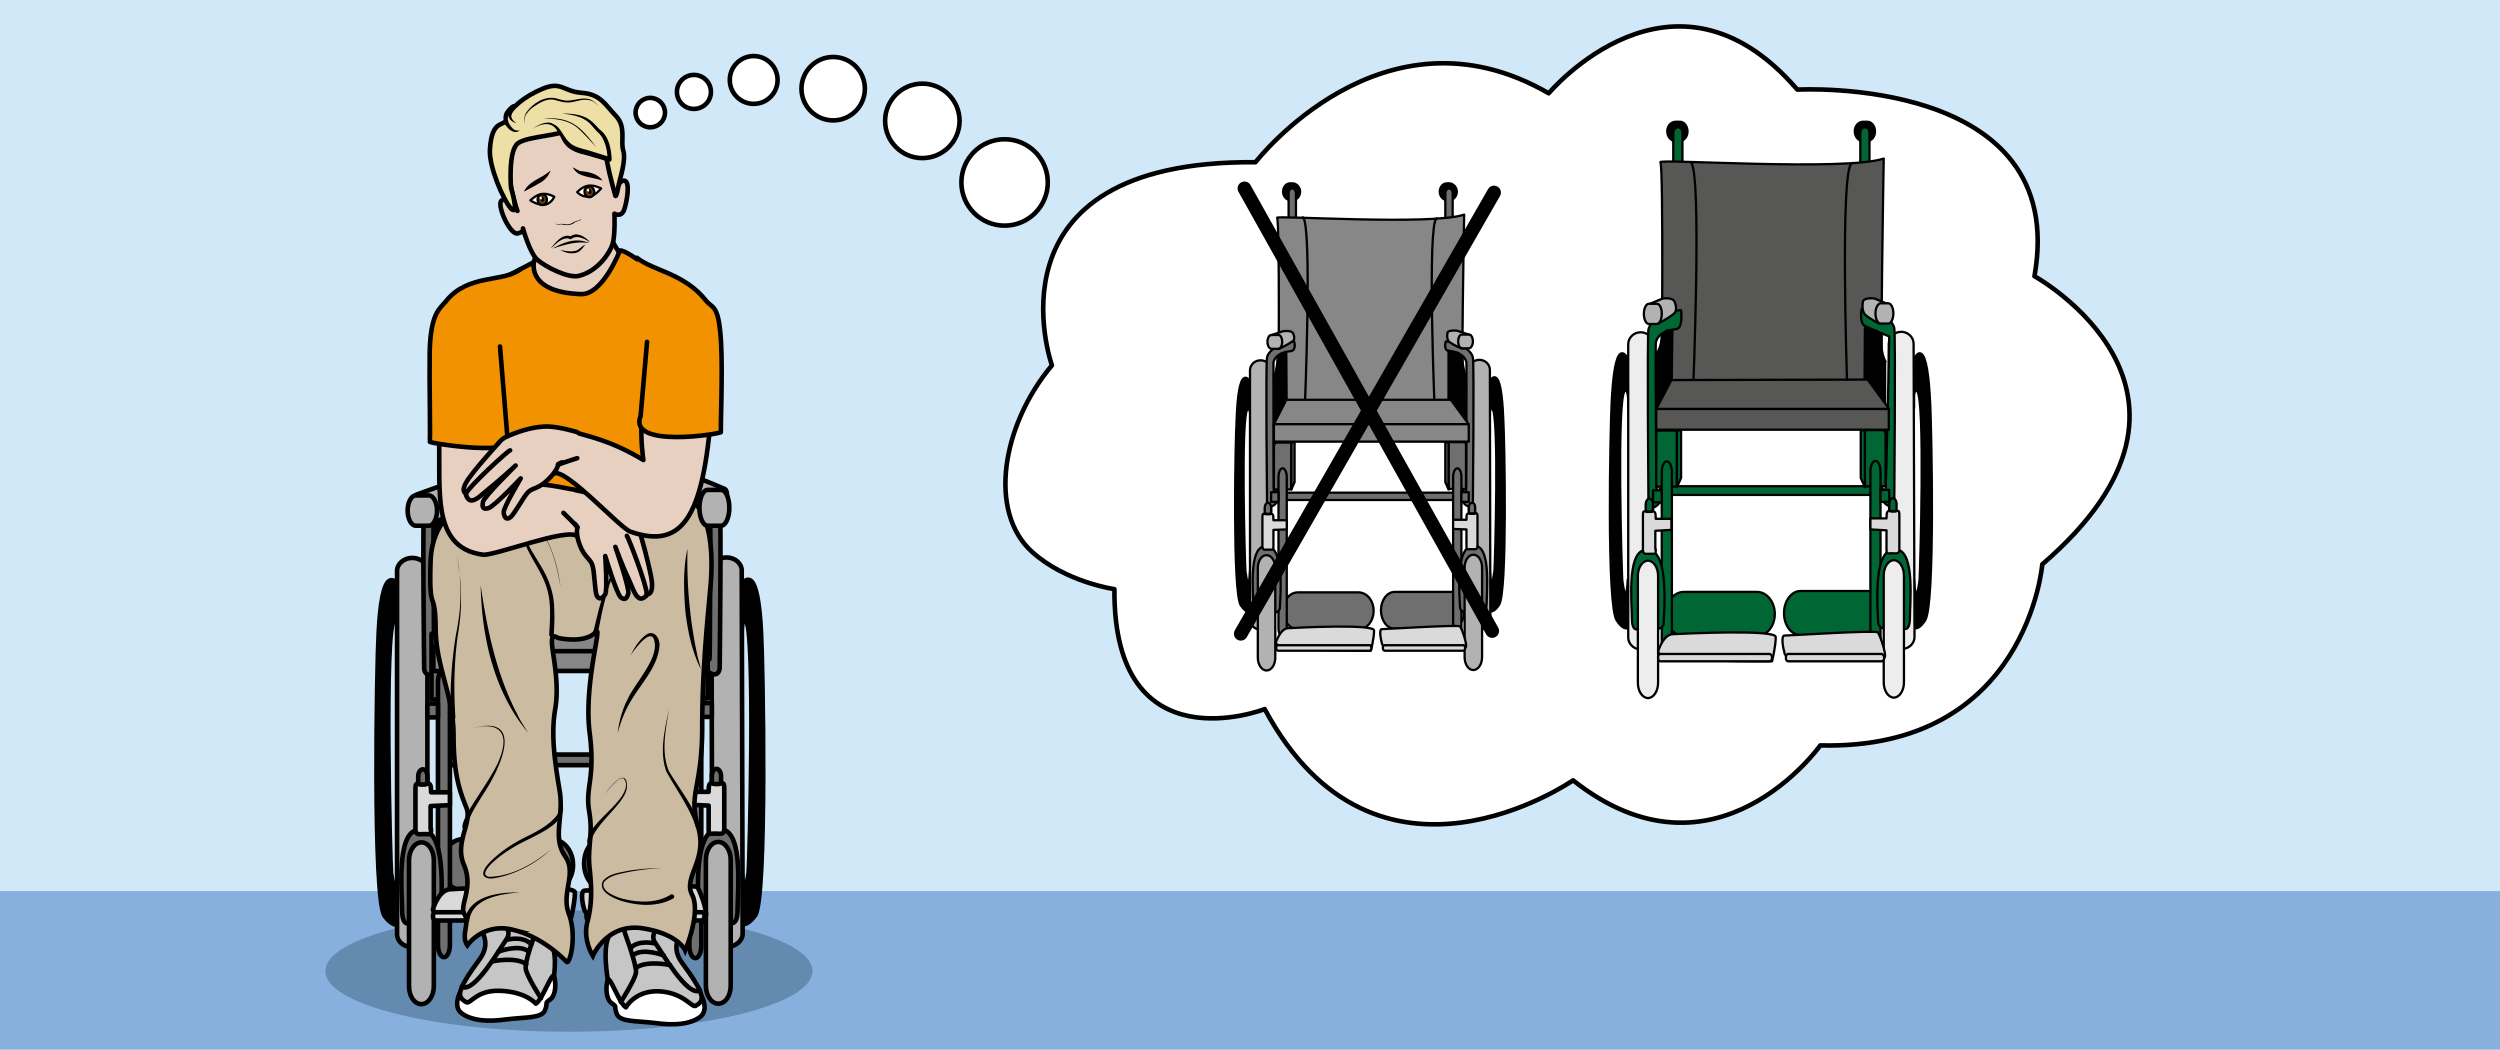 <?xml version="1.0" encoding="utf-8"?><svg xmlns="http://www.w3.org/2000/svg" xml:space="preserve" style="enable-background:new 0 0 544 228.4" viewBox="0 0 544 228.4"><style>.st3{fill:#706f6f;stroke:#000;stroke-linecap:round;stroke-linejoin:round;stroke-miterlimit:10}.st4{fill:#878787}.st10,.st11,.st12,.st4,.st5,.st6,.st7,.st8,.st9{stroke:#000;stroke-linecap:round;stroke-linejoin:round;stroke-miterlimit:10}.st10,.st11,.st12,.st6,.st7,.st8,.st9{fill:#b2b2b2}.st10,.st11,.st12,.st7,.st8,.st9{fill:none}.st10,.st11,.st12,.st8,.st9{fill:#dadada}.st10,.st11,.st12,.st9{fill:#e8d0c1}.st10,.st11,.st12{fill:#f39200}.st11,.st12{fill:#c6c6c6}.st12{fill:#fff}.st15{fill:#eddfa6}.st16,.st17{fill:#fff;stroke:#000;stroke-width:.5;stroke-linecap:round;stroke-linejoin:round;stroke-miterlimit:10}.st17{fill:#683c11}.st18{fill:#fff}.st19,.st20,.st21,.st22,.st23,.st24,.st25,.st26,.st27,.st28{stroke:#000;stroke-width:.5;stroke-linecap:round;stroke-linejoin:round;stroke-miterlimit:10}.st20,.st21,.st22,.st23,.st24,.st25,.st26,.st27,.st28{fill:#063}.st21,.st22,.st23,.st24,.st25,.st26,.st27,.st28{fill:#575756}.st22,.st23,.st24,.st25,.st26,.st27,.st28{fill:#ededed}.st23,.st24,.st25,.st26,.st27,.st28{fill:none}.st24,.st25,.st26,.st27,.st28{fill:#dadada}.st25,.st26,.st27,.st28{fill:#b2b2b2}.st26,.st27,.st28{fill:#706f6f}.st27,.st28{fill:#878787}.st28{fill:none;stroke-width:3}</style><g id="decor"><path d="M-6.5-20h556.4v256.5H-6.5z" style="fill:#d0e8f7"/><path d="M-19.9 193.9h569.8v49.7H-19.9z" style="fill:#88b0de"/><ellipse cx="123.8" cy="211.3" rx="53" ry="13.2" style="fill:#648aaf"/><path d="M96.7 164.2h54.2v2.3H96.7z" class="st3"/><path d="M97.1 135.2s1.2-65.6.3-66.5c-.9-.9 44.4 1.4 54.3-1.9 0 0-1.7 63.4-1.1 65.8.6 2.3-53.5 2.6-53.5 2.6z" class="st4"/><path d="M86.6 139s.2-4.5-.8-4c-2.3 1-.9 53.7-.7 55 1.1 7.3 1.5-.1 1.5-.1l1 10.5s-1.3 2.4-3.9-1.1c-2.6-3.4-1.7-55.1-1.3-61.6.3-6.5 1.1-10.6 2.3-11.3 1.2-.7 2 1.3 2 1.3V139z" class="st5"/><path d="M93 203.3c0 1.5-1.5 2.8-3.3 2.8h0c-1.8 0-3.3-1.2-3.3-2.8v-79.1c0-1.5 1.5-2.8 3.3-2.8h0c1.8 0 3.3 1.2 3.3 2.8v79.1z" class="st6"/><path d="M161.4 138.9s-.2-4.5.8-4c2.3 1 .9 53.7.7 55-1.1 7.3-1.5-.1-1.5-.1l-1 10.5s1.3 2.4 3.9-1.1c2.6-3.4 1.7-55.1 1.3-61.6-.3-6.5-1.1-10.6-2.3-11.3-1.2-.7-2 1.3-2 1.3v11.3z" class="st5"/><path d="M155 203.2c0 1.5 1.5 2.8 3.3 2.8h0c1.8 0 3.3-1.3 3.3-2.8l-.2-79.1c0-1.5-1.5-2.8-3.3-2.8h0c-1.8 0-3.3 1.3-3.3 2.8l.2 79.1z" class="st6"/><path d="M150 131.2c0 4.1.1 6.9.1 6.9s4.1 6 4.3 5.3c.1-.5.2-29.8.1-32.4 0 0 0-2.5-5.4-3-1.8-.2-1-2.4-1-2.4 3.7.1 8.1 2.1 8.5 4.1.4 2 0 35.7 0 35.7s-.1 2-2 1.1c-1.8-.9-6.2-7.6-6.2-7.6v-7.7M98.9 131.3c0 4.1-.1 6.9-.1 6.9s-4.1 6-4.3 5.3c-.1-.5-.2-29.8-.1-32.4 0 0 0-2.5 5.4-3 1.8-.2 1-2.4 1-2.4-3.7.1-8.1 2.1-8.5 4.1-.4 2 0 35.7 0 35.7s.1 2 2 1.1c1.8-.9 6.2-7.6 6.2-7.6v-7.7" class="st3"/><path d="M93.9 137.9h5.4v14.3h-5.4z" class="st3"/><path d="M94.3 140.7h56.9v5.3H94.3z" class="st4"/><path d="M124.7 188.2c0 3.1-2.1 5.6-4.7 5.6h-19.2c-2.6 0-4.7-2.5-4.7-5.6h0c0-3.1 2.1-5.6 4.7-5.6H120c2.6 0 4.7 2.5 4.7 5.6h0z" class="st3"/><path d="M97.9 205.6c0 1.5-.6 2.7-1.3 2.7h0c-.7 0-1.3-1.2-1.3-2.7v-57.2c0-1.5.6-2.7 1.3-2.7h0c.7 0 1.3 1.2 1.3 2.7v57.2z" class="st3"/><path d="M95.9 199.4c.8-13-.5-19.6-5.1-18.8-4.6.8-3.3 13.8-3.3 17.4 0 3.6 1.5 2.9 1.5 2.9s6.7 1 6.9-1.5z" class="st3"/><path d="M94.4 214.6c0 2.1-1.2 3.9-2.7 3.9h0c-1.5 0-2.7-1.7-2.7-3.9v-27.4c0-2.1 1.2-3.9 2.7-3.9h0c1.5 0 2.7 1.7 2.7 3.9v27.4z" class="st6"/><path d="M103.5 122.3s2.4-51.4-.6-53" class="st7"/><path d="M93 153.1h2.3v3H93z" class="st3"/><path d="M94.4 111.5s1.8-2.6 1.8-5.2l1.9-.9h2.1l.2 16.9-6 5.5v-16.3z" class="st5"/><path d="m99.4 152.3 1-2.3v-12.2l-1 .2z" class="st3"/><path d="M93.8 180.4c0 1.4-.1 1.1-1.1 1.1h-.6c-.9 0-1.7.3-1.7-1.1v-8.3c0-1.4 0-1.8 1-1.5h1.2c1-.3 1.2 0 1.2 1.8h4.1v2.8l-4.2.2v5z" class="st8"/><path d="M93 170c0 .8-.5.7-1 .7h0c-.6 0-1 .1-1-.7v-1.1c0-.8.5-1.5 1-1.5h0c.6 0 1 .7 1 1.5v1.1zM148.6 137.7h5.4V152h-5.4zM153.2 187.9c0 3.1-1.9 5.6-4.3 5.6h-17.5c-2.4 0-4.3-2.5-4.3-5.6h0c0-3.1 1.9-5.6 4.3-5.6h17.5c2.4 0 4.3 2.5 4.3 5.6h0z" class="st3"/><path d="M150 205.8c0 1.5.6 2.7 1.3 2.7h0c.7 0 1.3-1.2 1.3-2.7v-57.5c0-1.5-.6-2.7-1.3-2.7h0c-.7 0-1.3 1.2-1.3 2.7v57.5z" class="st3"/><path d="M152.1 199.3c-.8-13 .5-19.6 5.1-18.8 4.6.8 3.3 13.8 3.3 17.4 0 3.6-1.5 2.9-1.5 2.9s-6.7 1-6.9-1.5z" class="st3"/><path d="M153.6 214.5c0 2.1 1.2 3.9 2.7 3.9h0c1.5 0 2.7-1.7 2.7-3.9v-27.4c0-2.1-1.2-3.9-2.7-3.9h0c-1.5 0-2.7 1.7-2.7 3.9v27.4z" class="st6"/><path d="M152.6 153h2.3v3h-2.3z" class="st3"/><path d="M154.5 111.4s-2-2.6-2-5.2l-2.3-.9-5.3-.5v16.8l9.6 6.2v-16.4z" class="st5"/><path d="M154.2 180.3c0 1.4.1 1.1 1.1 1.1h.6c.9 0 1.7.3 1.7-1.1V172c0-1.4 0-1.8-1-1.5h-1.2c-1-.3-1.2 0-1.2 1.8H150v2.8l4.2.2v5z" class="st8"/><path d="M154.9 169.9c0 .8.5.7 1 .7h0c.6 0 1 .1 1-.7v-1.1c0-.8-.5-1.5-1-1.5h0c-.6 0-1 .7-1 1.5v1.1zM148.5 152.3l-1-2.3v-12.2l1 .2z" class="st3"/><path d="M144.3 122.6s-2.4-51.6.6-53.2" class="st7"/><path d="m127.4 198.5-.2-.4c-.4-1-1-4.3 0-4.3 1.1 0 23.8-1.4 24.5-.8.6.6 3.1 7.4 1.3 6.5-1.8-1-24.9 1.2-25.6-1zM94.2 197.9s1.2-4.3 3.8-4.4c2.6-.2 27.1-1.3 27.1.7 0 2.4-1 6.2-1 6.2s-29.8.2-29.9-2.5z" class="st8"/><path d="M124 199.4c0 .5-.3.9-.6.9H94.8c-.3 0-.6-.4-.6-.9h0c0-.5.3-.9.6-.9h28.6c.3 0 .6.4.6.9h0zM153.3 199.4c0 .5-.3.9-.6.9h-24.5c-.3 0-.6-.4-.6-.9h0c0-.5.3-.9.6-.9h24.5c.4 0 .6.4.6.9h0z" class="st8"/><path d="m97.1 141.7 4.6-13.8 50.7-.9 1.6 14.7z" class="st4"/><path d="M94.3 113.8c-3.1.5-5-5.6-3.6-6.2 0 0 4.7-1.7 5.3-1.9.6-.1 3.5-.5 4.4.7 0 0 1.7 2.9-.2 4.1-2.3 1.7-5.9 3.3-5.9 3.3M154 113.8c3.2.6 5.2-6.7 3.7-7.4 0 0-4.9-2.1-5.4-2.2-.6-.2-3.6-.6-4.5.9 0 0-.9 4 1 5.5 2.3 1.9 5.2 3.2 5.2 3.2" class="st6"/><path d="M114.5 59.1s2.1-1.5 2-4c-.1-2.6-3.1-7.5-3.1-7.5l14.3-1.8s3.8-1.9 3.7.4c-.1 4.2 3.8 9.4 3.9 9.6.2.2-6 10.4-10.6 11.2-4.5.8-10.2-7.9-10.2-7.9z" class="st9"/><path d="M149.9 91.7c1.1-8.2.5-27.2-2.1-28.7-2.5-1.5-11-8.6-12.9-8.5 0 0-3.7 9.7-8.5 9.5-11.9-.4-10.2-7-10.2-7-.7.5-7.1 3.5-13.8 7.6-3.2 2-7 22.8-4.3 21 0 0-2.2 2.7-.1 8.6 2.9 8.2-.5 20.9-.4 26.2.1 5.4 53-6.9 53.3-10.1.6-5.1-1.6-14.7-1-18.6z" class="st10"/><path d="M147.7 203.7c.1.4-1.5 2.5.5 5.5 2.1 3 6 7.8 4 9.7-2 2-15.8 2.4-17.2-.1-1.5-2.5-2.7-5.4-2.7-5.4s-1.6-8.4.8-10.5c2.4-2 12.1-6.1 14.6.8z" class="st11"/><path d="M152.8 217s1.5 3-.6 4.4c-2.2 1.5-5.4 1.8-9.7 1.2-4.3-.5-7.6-.2-8.3-2-.7-1.8.2-1.4-1.1-2.3-1.3-.9-1.3-3.6-.9-5s2.5 5 4 5.9c0 0 1.9-3.6 7-3.5 5.4.2 7.3 3.5 8.1 3.2.7-.4 1.3-.7 1.5-1.9z" class="st12"/><path d="M143.2 201.6c.1.1-1.9 1.8-.6 3.6 1.3 1.8 7 11.9 9.7 10.3M135.3 201.2c.2.4 3.3 8.8 3.1 10.4-.2 1.6-3.3 6.4-3.3 6.4" class="st7"/><path d="M145.8 210s-5.1-1.1-7.4.6M144.4 207.9s-4.6-1.8-6.7 0M142.5 205.3s-3.5-.9-5.3 1" class="st7"/><path d="M105.1 202.9c-.1.4 1.5 2.5-.5 5.5-2.1 3-6 7.8-4 9.7 2 2 15.8 2.4 17.2-.1 1.5-2.5 2.7-5.4 2.7-5.4s1.1-6.2-1.3-8.3c-2.4-2-11.6-8.3-14.1-1.4z" class="st11"/><path d="M100 216.2s-1.5 3 .6 4.4c2.2 1.5 5.4 1.8 9.7 1.2 4.3-.5 7.6-.2 8.3-2 .7-1.8-.2-1.4 1.1-2.3 1.3-.9 1.3-3.6.9-5s-2.5 5-4 5.9c0 0-2.1-2.6-7.8-2.8-5.1-.2-6.4 2.9-7.3 2.5-.7-.4-1.3-.8-1.5-1.9z" class="st12"/><path d="M109.6 200.8c-.1.1 1.9 1.8.6 3.6-1.3 1.8-7 11.9-9.7 10.3M116.5 203.1c-.2.4-2.3 6-2.1 7.7.2 1.6 3.3 6.4 3.3 6.4" class="st7"/><path d="M107.1 209.2s5.1-1.1 7.4.6M108.4 207.1s4.6-1.8 6.7 0M110.3 204.5s3.5-1 5.3 1" class="st7"/><path d="M144.8 107.9c9.7-1.9 10.6 11 9.8 19.7-.5 5.9-1.8 17.5-1.8 30.7s-3.1 14.4-.9 21.6c2.2 7.2-3.3 10.9-1.3 14.8 2 3.9-1.5 12.1-1.5 12.1s-1.5-3.6-9.3-4.8c-7.7-1.2-10.8 6-10.8 6s-2.2-3.5-1.2-7.3c1-3.8 1-7 .5-11.8-.5-4.8.8-7.1-.1-12.4-.9-5.3 1.4-6.9.1-17.1-1.3-10.5 2.8-23.5 1.4-21.9-2.5 2.7-8.3 1.3-8.3 1.3-3.3-2.1.9 7-.6 15.6-1 5.9.1 12.3 1 17.8s-1.6 10 1.1 14c2.8 3.9-.9 7.9.9 12.7 1.8 4.8.2 11-.5 10.4-.6-.6-5.3-5.5-11.8-7a9.33 9.33 0 0 0-9.8 3.4c-1.5-2.2.6-4.8-.6-6.7-1.3-1.9 2-5.6-.1-10.7-2.2-5 1.8-9.2.5-12.5-1.3-3.3-2.8-6.9-2.8-15.7 0-8.9-3.8-14.7-3.9-23.3-.1-9.3-1.5-2.5-1.1-14.7.4-11.7 10.7-15.2 15.4-13.7 4.3 1.4 4.4 2.2 7.3 3.4 1.9.8 5 3.4 8.8 3.5 0 0 3.6-1.2 6.8-2.7 3.2-1.7 6.1-3.4 12.8-4.7z" style="fill:#cbbba0;stroke:#000;stroke-miterlimit:10"/><path d="M122 127.8c-.8-4.3-1.7-8.9-4.5-12.4-.8-.9-2.2-1.6-3.4-1-.8.9.2 2.5.6 3.5 1.5 3.3 3.9 6 5 9.5.6 1.7.9 3.5.9 5.3.1 1.8 0 3.6-.1 5.4 0 .3-.2.5-.5.5s-.5-.2-.5-.5c.2-3.5.5-7.1-.6-10.4-1.1-3.4-3.4-6.2-4.7-9.5-.4-1.1-1.4-2.9-.3-4 .9-.5 1.9-.2 2.7.3 1.2.7 1.9 2 2.5 3.2 1.6 3.1 2.4 6.6 2.9 10.1zM104.6 127.4c1.4 9.7 3.5 19.6 8.1 28.3.6 1.3 1.4 2.4 2.2 3.7-7.4-8.8-10.1-20.8-10.3-32zM99.6 120.4c-.1 1.3.3 3.2.4 4.5.2 1.5.3 3 .3 4.5.1 3-.2 6-.7 8.9-.8 5.9-.9 11.9-.5 17.8 0 .6-.9.7-1 .1-.2-6 .1-12 1.1-18 .6-2.9 1-5.9 1-8.9 0-1.5-.1-3-.2-4.5-.2-1.2-.5-3.1-.4-4.4zM101.1 159c13.7-4.8 8.2 7.7 3.8 14.2-1.3 2.2-2.9 4.4-3.3 6.9 0 .3-.3.5-.6.4-1.7-.5 2.7-6.7 3.3-7.7 1.4-2.2 2.9-4.4 4-6.7 3.3-7.3-.2-9.6-7.2-7.1zM122.5 175.5c.4 3.4-4.4 5.5-7 6.9-3 1.4-5.8 3-8.2 5.2-.8.7-3 3-.7 3.2 4.9-.2 9.5-2.8 13.2-5.9-3 2.8-6.8 4.9-10.8 5.9-1.1.2-2.8.8-3.7-.2-.3-.5-.1-1 .1-1.4.4-.8 1-1.4 1.6-2 2.4-2.3 5.3-4.1 8.3-5.5 2.1-1.1 4.3-2.3 5.8-4.2.4-.5.6-1.1.6-1.7v-.4c-.2-.6.8-.6.8.1zM113.1 194.2c-4.1.3-10.4 1.2-11 6.2-.1.6-1.1.6-1-.1.9-5.4 7.5-6.2 12-6.1zM136.3 119.1a24 24 0 0 1-3.1 6.7c-1 2.2-1.5 4.6-2.1 7-.3 1.3-.7 3.6-1 4.8-.1.6-1 .5-1-.1 0-.2 0-.3.1-.4l1.1-4.5c.7-2.4 1.3-4.8 2.5-7 1.4-2.1 2.8-4.1 3.5-6.5zM137.2 142.6c.9-1.7 1.9-3.5 3.6-4.6.3-.2.7-.3 1.2-.2 1.1.3 1.6 1.8 1.5 2.8-.4 4.6-4 8.1-6.2 11.9-1.3 2.1-2.2 4.5-2.9 7 .3-2.5 1-5.1 2.2-7.4 1.6-3.6 7.3-9.3 5.6-13.2-1-1.9-4.3 2.7-5 3.7zM149.6 119.4c-.2 7.7.5 15.5 2.1 23 .2 1.1.6 2.1.8 3.2-2-4-2.9-8.5-3.4-12.9-.3-4.4-.5-8.9.5-13.3zM131.6 172.8c.8-1.1 1.7-2.2 2.8-3.1.4-.2.8-.6 1.4-.4.5.3.6.9.6 1.3.2 1.5-.7 2.8-1.5 3.9-1.7 2.2-3.8 4.1-5.3 6.4-.5.7-.9 1.6-.8 2.3 0 .3-.2.5-.5.5s-.5-.2-.5-.5c0-1.1.5-2 1.1-2.8 1.7-2.3 3.9-4 5.7-6.2 1-1.2 2.4-3.4 1.1-4.8-.4-.2-.8.1-1.2.3-1.1.9-2 2-2.9 3.1zM145.6 154.2c-.7 4.4-1.8 9.2-.1 13.5 2.3 3.9 5.4 7.7 6.9 12.1.1.7-.9.8-1 .1-1.4-4.3-4.2-8-6.4-12-1.6-4.4-.3-9.3.6-13.7zM144.2 188.9c-2.6.1-5.2.4-7.7.9-1.8.4-3.9.7-5.1 2.2-.7 1.8 2.1 2.9 3.5 3.4 3.5 1 7.8 1.3 11-.7.2-.2.5-.1.7.1.2.2.1.6-.1.7-3.6 2-8 1.6-11.7.4-1.6-.6-4.7-2-3.6-4.2 1.3-1.6 3.6-1.8 5.4-2.2 2.4-.4 5-.6 7.6-.6z"/><path id="Bras_G_00000168098559742455643400000006976668824195415734_" d="M95.4 92.3c.9 12.3-2.5 26.8 9.7 28.4 2.5.3 18.5-6 20.5-4 0 0 2.1-9.8-.3-10.1-2.6-.3-7.1-1.9-15.8-1.2 0 0 2.5-13.4-3-17.8s-11.1 4.7-11.1 4.7z" class="st9"/><g id="Main_00000015329672385676096780000017077516777243730327_"><path d="M122.6 111.6s2.7 2.6 3 3.1c.3.5 3.9 3.7 5.8 3.7s5.5.7 5.5.7.8.2 1.1 1.5c.5 2.5 2 3.4 2.5 2.7.5-.7-.2-3.7-.8-5.1-.6-1.4.2-2-1.4-4-2.1-2.5-4.4-4.5-6.8-5.7-2.4-1.2-6.2-1.8-6.2-1.8" class="st9"/><path d="M139.3 116s1.7 5.9 2.4 9.6c.7 3.9-.8 3.7-.8 3.7s-1 1.4-1.9.8c-.9-.6-1.3-2.1-2.3-4.3-1.1-2.2-2.8-6.8-2.8-6.8s3.2 9.2 2.8 10.2c-.3 1-.7 1.5-1.6.8-.9-.7-3.4-9-3.4-9s.5 7.4 0 8.3c-.6.9-1.3 1.3-1.8.4s-.5-5.3-1-6.7c-.4-1.4-1.7-1.7-2.7-4.3-1-2.6-.6-3.9-.5-3.9.1 0-.6-.8-.6-.8" class="st9"/><path d="M136.4 116.6c.3.2 4.5 11.2 4.3 12.6" class="st9"/></g><path d="m108.8 75.4 1.6 19.6c3.9 4.6-17.1 1.5-16.9 1.1.2-.4-.1-12.7 0-19.5.2-8.5 2.2-9.4 3.5-11 4.8-6.1 12.6-4.1 16.2-7" class="st10"/><path id="Bras_G_00000087400989804195388790000012949879614098740620_" d="M155 86.4c-1.6 26-6.2 33.3-17.8 29.3-2.3-.8-13.9-13.7-16.6-12.7 0 0 2.5-9.7 4.8-8.9 2.4.9 7.1 1.5 14.6 6 0 0-2.5-15.8 4.4-17.3s10.6 3.6 10.6 3.6z" class="st9"/><g id="Main_00000044880670551904839640000018387767636333857415_"><path d="M125.6 99.7s-3.5 1.1-4 1.4c-.5.3-5.1 1.5-6.8.7-1.7-.8-5.2-1.9-5.2-1.9s-.8-.2-1.7.8c-1.6 2-3.3 2.2-3.4 1.3-.1-.8 1.9-3.2 3-4.2 1.2-1 .7-1.9 3-2.9 3-1.3 5.9-2.1 8.7-2.1 2.7.1 6.3 1.2 6.3 1.2" class="st9"/><path d="M108.7 96.2s-4.2 4.5-6.4 7.5c-2.4 3.2-1 3.6-1 3.6s.3 1.7 1.4 1.6c1.1-.1 2.1-1.3 4-2.8 1.9-1.5 5.5-4.8 5.5-4.8s-6.9 6.8-7.1 7.9c-.2 1.1-.1 1.7 1.1 1.4 1.2-.2 7.1-6.5 7.1-6.5s-3.8 6.4-3.7 7.4c.1 1.1.6 1.7 1.4 1.1.9-.6 2.9-4.5 3.9-5.5s2.3-.7 4.3-2.7c2-1.9 2.3-3.2 2.2-3.3-.1-.1.9-.5.9-.5" class="st9"/><path d="M111 98c-.4 0-9.1 8-9.5 9.3" class="st9"/></g><path d="m140.8 74.4-1.4 16.1c-2.9 7.2 17.7 3.9 17.5 3.5-.2-.4.4-12.5 0-19.5-.5-8.4-1.8-7.3-3.2-9-4.8-6.1-11.5-6.5-15.1-9.4" class="st10"/><path d="M95.1 111.1c0 1.8-.8 3.3-1.8 3.3h-2.8c-1 0-1.8-1.5-1.8-3.3h0c0-1.8.8-3.3 1.8-3.3h2.8c1 0 1.8 1.5 1.8 3.3h0zM152.2 110.5c0 2.2.8 3.9 1.8 3.9h2.9c1 0 1.8-1.8 1.8-3.9h0c0-2.2-.8-3.9-1.8-3.9H154c-1 0-1.8 1.7-1.8 3.9h0z" class="st6"/><path d="M113.8 49.7s1.4 5.2 3.1 6.8c1.7 1.5 6.8 4.2 9.2 3.5 4.1-1.1 6.6-5 7.2-6.9.6-1.9.4-6.6.4-6.6s1.4.9 2.1-.8c.6-1.7 1.5-6.5-.1-6.4-1.5.2-1.7 3.2-1.7 3.2s-.6-13.4-3.1-15.2c-2.5-1.8-14.3-4.6-18.5.1-4.2 4.6-.2 17.7.2 18.5 0 0-2.1-3.1-3.4-2.3-1.3.7 1.7 7.5 3.4 7.2 1.5-.3 1.2-1.1 1.2-1.1z" class="st9"/><path d="M111.2 40.9s-.7-8.3 1.6-9.8 9-1.5 12.1-3.2c3.1-1.7 6.7 4.5 7.2 7.3s1.8 7.4 1.8 7.4.2.6.8-2.7c.2-1.1 1.6-5.1.9-7.2-.6-2.1.7-5.1-1.6-7.5-2.3-2.4-3.3-4.7-7.4-5-4.1-.3-4.4-2.6-8.5-.9-4.1 1.7-7.3 4.4-7.8 6.5-.5 2-3.3-.2-3.7 6.8-.2 3.7 2.9 10.9 4.6 12.8 1.9 1.8 0-4.5 0-4.5z" style="fill:#eddfa6;stroke:#000;stroke-linecap:round;stroke-linejoin:round;stroke-miterlimit:10"/><path d="M115.7 28.1s3.6-2.5 5.3-.5c1.7 1.9 1.6 4.4 5.8 5.4.9.2 5.9 1.7 5.9 1.7s0-4.3-2.1-6c-2.2-1.8-2-3.6-8.3-4" class="st15"/><path d="M115.7 28.1c1.4-.9 3.1-1.9 4.8-1.2 1.5.9 2 2.7 3.2 3.9 1.1 1.2 2.8 1.5 4.3 1.9l4.8 1.5-.6.5c0-1.3-.2-2.6-.7-3.8-.3-.9-.9-1.7-1.6-2.3-.7-.7-1.3-1.6-2.1-2.2-1.6-1.2-3.7-1.5-5.6-1.7 2 0 4.2.1 6 1.3.9.6 1.5 1.4 2.2 2.1 2.1 1.5 2.6 4.2 2.7 6.6 0 .3-.3.6-.6.5l-4.8-1.4c-1.7-.4-3.5-.9-4.7-2.3-1.1-1.3-1.4-3.2-2.7-4.1-1.4-.9-3.2-.1-4.6.7z"/><path d="M130.3 23c-.7-.4-1.2-1.1-2.1-1.2-1.7-.4-3.2.6-4.8.5-.9 0-1.7-.3-2.5-.5-1.5-.5-3.1.3-4.4 1.2-.7.4-1.3.9-1.8 1.6-.5.6-.7 1.5-.5 2.3-.3-.8-.1-1.7.3-2.4 1.4-2 4-3.7 6.5-3.1.8.2 1.6.5 2.4.5 1.6 0 3.3-.8 4.9-.3.9.3 1.3.9 2 1.4z"/><path d="M112.4 26.8s-1.9-.7-1.3-2.2l.6-1.5s-2.8 1.8-1.3 4.1c1.6 2.3 2.7 1.1 2.7 1.1" class="st15"/><path d="M112.4 26.8c-1-.2-2.1-1.1-1.7-2.3.1-.4.4-1.2.6-1.6l.7.6c-.5.3-.9.8-1.2 1.3-.7 1.1-.1 2.2.7 3.1.4.4 1 .7 1.6.4-.8 1-2.2.1-2.8-.7-.8-.8-1-2.3-.4-3.3.3-.5 1.7-2.2 2.2-1.5.1.1.1.3 0 .4-.2.3-.6 1.2-.7 1.5-.4.9.2 1.6 1 2.1zM114 41.7c.8-1.8 2.8-2.6 4.3-3.5.5-.3 1-.7 1.5-1.1-.4 1.2-1.4 2.3-2.5 2.8-1 .6-2.3 1.3-3.3 1.8zM131.1 39.3c-1.7-.6-3.7-.7-5.2-1.5-.6-.4-1-.9-1.3-1.4.6.3 1.1.6 1.6.8 1.8.2 3.8.5 4.9 2.1z"/><path d="M115.4 43.6s1.2-1.2 2.5-1.4c1.3-.2 2.7.6 2.7.6s-.4 1.2-1.8 1.7c-1.5.4-3.4-.9-3.4-.9z" class="st16"/><path d="M119 43.3c.1.6-.3 1.2-.8 1.3-.6.1-1.1-.3-1.2-1-.1-.6.3-1.2.8-1.3.6-.1 1.1.3 1.2 1z" class="st17"/><path d="M118.4 43.3c.1.3-.1.6-.3.6-.2 0-.5-.2-.5-.5-.1-.3.1-.6.3-.6.2-.1.5.2.5.5z"/><path d="M117.9 43.1c0 .2 0 .3-.2.3-.1 0-.2-.1-.3-.3 0-.2.1-.3.2-.3.2 0 .3.1.3.3z" class="st18"/><path d="M130.8 41s-1.5-.8-2.8-.6c-1.3.2-2.4 1.4-2.4 1.4s.8 1 2.3 1c1.4.1 2.9-1.8 2.9-1.8z" class="st16"/><path d="M127.2 41.9c.1.6.6 1.1 1.2 1 .6-.1 1-.7.9-1.3-.1-.6-.6-1.1-1.2-1-.6.1-1 .6-.9 1.3z" class="st17"/><path d="M128.7 41.6c.1.3-.1.6-.3.6-.2 0-.5-.2-.5-.5-.1-.3.1-.6.3-.6.2 0 .4.2.5.5z"/><path d="M128.2 41.4c0 .2 0 .3-.2.3-.1 0-.2-.1-.3-.3 0-.2.1-.3.2-.3.2 0 .3.1.3.3z" class="st18"/><path d="M120.9 48.4c.1.7.8.3 1.3.3s1 .2 1.5.1c.9-.1 1.3-.8 2.2-.8.2 0 .5-.2.4-.5.1.1.1.3 0 .4-.3.3-.8.2-1.1.4-.8.8-2 .8-3.1.5-.4.1-1.2.3-1.2-.4zM128.4 52.7c-1.2-.7-2.8-1.7-4.1-.7-.1.1-.2.1-.3 0-1.1-.5-2.4.5-3.2 1.2-.3.3-.6.6-1 .8.3-.3.6-.6.9-1 .9-1 2.2-2.2 3.7-1.5h-.3c1.3-1.2 3.3 0 4.3 1.2zM127.4 53.2c-.5.6-.9 1.3-1.7 1.7-1.3.5-2.7.1-3.8-.5 1.2.2 2.4.5 3.6.1.7-.4 1.2-1 1.9-1.3z"/><path d="M118.2 25.8s5.1-.3 7.4 1.8c2.3 2.1 4.2 4.5 4.2 4.5" class="st15"/><path d="M118.2 25.8c6-.5 8.2 1.8 11.6 6.3-.8-.9-1.6-1.7-2.4-2.6-.8-.8-1.6-1.7-2.6-2.3-1.9-1.2-4.4-1.4-6.6-1.4zM120.2 54.1c2.4-1.4 5.3-2.5 8-1.2-2.8-.5-5.4.4-8 1.2z"/><path d="M228.9 79.5S213 34.8 273.2 35.3c0 0 27.7-35.9 63.8-15 0 0 27-32.2 54.1-.8 0 0 59.4-3.3 51.6 40.6 0 0 45.4 25.1 1.7 62.7 0 0-3.3 40.5-48.3 39.4 0 0-22.8 32.1-53.8 7.6 0 0-42.8 29.7-67.1-15.5 0 0-33 12.8-32.7-26.1 0 0-10.6-1.5-17.9-8.1-9.7-8.7-6.6-27.6 4.3-40.6z" class="st12"/><circle cx="151" cy="20" r="3.7" class="st12"/><circle cx="164" cy="17.4" r="5.2" class="st12"/><circle cx="181.3" cy="19.3" r="6.9" class="st12"/><circle cx="200.7" cy="26.3" r="8.1" class="st12"/><circle cx="141.5" cy="24.5" r="3.2" class="st12"/><circle cx="218.6" cy="39.7" r="9.4" class="st12"/><path d="M367.2 28.6c0 1.2-.8 2.1-1.8 2.1h-.8c-1 0-1.8-1-1.8-2.1h0c0-1.2.8-2.1 1.8-2.1h.8c1-.1 1.8.9 1.8 2.1h0zM408 28.6c0 1.2-.8 2.1-1.8 2.1h-.8c-1 0-1.8-1-1.8-2.1h0c0-1.2.8-2.1 1.8-2.1h.8c1-.1 1.8.9 1.8 2.1h0z" class="st19"/><path d="M366.1 36.7c0 .7-.5 1.2-1 1.2h0c-.6 0-1-.5-1-1.2v-7.8c0-.7.5-1.2 1-1.2h0c.6 0 1 .5 1 1.2v7.8zM406.8 36.7c0 .7-.5 1.2-1 1.2h0c-.6 0-1-.5-1-1.2v-7.8c0-.7.5-1.2 1-1.2h0c.6 0 1 .5 1 1.2v7.8zM362.7 105.8h45v1.9h-45z" class="st20"/><path d="M361.6 83.2s.4-47.1-.3-47.9c-.7-.8 40.4 2 48.6-.8 0 0-.8 45.3-.3 47.3.4 2-48 1.4-48 1.4z" class="st21"/><path d="M354.3 88.8s.2-4.2-.7-3.8c-1.9 1-.7 40-.6 41.2.9 6.9 1.2-.1 1.2-.1l.8 9.9s-1.1 2.2-3.2-1c-2.2-3.2-1.4-41.3-1.1-47.4.3-6.1.9-9.9 1.9-10.6 1-.6 1.7 1.3 1.7 1.3v10.5z" class="st19"/><path d="M359.7 138.7c0 1.4-1.2 2.6-2.7 2.6h0c-1.5 0-2.7-1.2-2.7-2.6V74.9c0-1.4 1.2-2.6 2.7-2.6h0c1.5 0 2.7 1.2 2.7 2.6v63.8z" class="st22"/><path d="M416.4 88.8s-.2-4.2.7-3.8c1.9 1 .7 40 .6 41.2-.9 6.9-1.2-.1-1.2-.1l-.8 9.9s1.1 2.2 3.2-1c2.2-3.2 1.4-41.3 1.1-47.4-.3-6.1-.9-9.9-1.9-10.6-1-.6-1.6 1.3-1.6 1.3v10.5z" class="st19"/><path d="M411.2 138.6c0 1.4 1.2 2.6 2.7 2.6h0c1.5 0 2.7-1.2 2.7-2.6l-.2-63.8c0-1.4-1.2-2.6-2.7-2.6h0c-1.5 0-2.7 1.2-2.7 2.6l.2 63.8z" class="st22"/><path d="M406.6 94c0 4.3.1 7.3.1 7.3s3.4 6.3 3.6 5.6c.1-.5.8-30.9.8-33.7 0 0-1.6-.6-5.2-2.2-1.4-.6-.8-3.8-.8-3.8 3.1.1 6.7 2.2 7.1 4.2.3 2.1 0 37.3 0 37.3s-.1 2.1-1.6 1.2c-1.5-.9-5.1-7.9-5.1-7.9v-8M364.2 94.1c0 4.3-.1 7.3-.1 7.3s-3.4 6.3-3.6 5.6c-.1-.5-.3-29.6-.2-32.3 0 0 0-2.6 4.5-3.1 1.5-.2 1-4.1 1-4.1-3.1.1-6.7 2.2-7.1 4.2-.3 2.1 0 37.3 0 37.3s.1 2.1 1.6 1.2c1.5-.9 5.1-7.9 5.1-7.9v-8.1" class="st20"/><path d="M360.4 93.7h4.5v12.2h-4.5zM386.2 133.6c0 2.6-1.7 4.8-3.9 4.8h-15.9c-2.1 0-3.9-2.1-3.9-4.8h0c0-2.6 1.7-4.8 3.9-4.8h15.9c2.2 0 3.9 2.2 3.9 4.8h0z" class="st20"/><path d="M363.8 141c0 1.3-.5 2.3-1.1 2.3h0c-.6 0-1.1-1-1.1-2.3v-38.3c0-1.3.5-2.3 1.1-2.3h0c.6 0 1.1 1 1.1 2.3V141z" class="st20"/><path d="M362 135.7c.7-11.1-.4-16.7-4.2-16-3.8.7-2.7 11.7-2.7 14.8 0 3.1 1.3 2.4 1.3 2.4s5.5.9 5.6-1.2z" class="st20"/><path d="M360.8 148.6c0 1.8-1 3.3-2.2 3.3h0c-1.2 0-2.2-1.5-2.2-3.3v-23.3c0-1.8 1-3.3 2.2-3.3h0c1.2 0 2.2 1.5 2.2 3.3v23.3z" class="st22"/><path d="M368.4 85.5s2-48.7-.5-50.2" class="st23"/><path d="M359.7 106.7h1.9v2.6h-1.9z" class="st20"/><path d="M360.4 77s1.2-1.3 1.2-4.1l1.1-1h1.2l-.2 16.4-3.3 5.8V77z" class="st19"/><path d="m364.9 106 .9-2V93.6l-.9.1z" class="st20"/><path d="M360.3 119.5c0 1.2-.1 1-.9 1h-.5c-.8 0-1.4.2-1.4-.9v-7c0-1.2 0-1.6.8-1.2h1c.8-.3 1 0 1 1.5h3.4v2.4l-3.5.2v4z" class="st24"/><path d="M359.7 110.7c0 .7-.4.6-.8.6h0c-.5 0-.8.1-.8-.6v-.9c0-.7.4-1.3.8-1.3h0c.5 0 .8.6.8 1.3v.9zM405.8 93.6h4.5v12.2h-4.5zM409.9 133.4c0 2.6-1.6 4.8-3.6 4.8h-14.5c-2 0-3.6-2.1-3.6-4.8h0c0-2.6 1.6-4.8 3.6-4.8h14.5c2 0 3.6 2.1 3.6 4.8h0z" class="st20"/><path d="M407 141.2c0 1.3.5 2.3 1.1 2.3h0c.6 0 1.1-1 1.1-2.3v-38.6c0-1.3-.5-2.3-1.1-2.3h0c-.6 0-1.1 1-1.1 2.3v38.6z" class="st20"/><path d="M408.7 135.6c-.7-11.1.4-16.7 4.2-16 3.8.7 2.7 11.7 2.7 14.8 0 3.1-1.3 2.4-1.3 2.4s-5.4.9-5.6-1.2z" class="st20"/><path d="M409.9 148.5c0 1.8 1 3.3 2.2 3.3h0c1.2 0 2.2-1.5 2.2-3.3v-23.3c0-1.8-1-3.3-2.2-3.3h0c-1.2 0-2.2 1.5-2.2 3.3v23.3z" class="st22"/><path d="M409.2 106.6h1.9v2.6h-1.9z" class="st20"/><path d="M410.3 78.7s-1.2-1.8-.9-5.7l-1.1-1-2.5-.6-.1 16.1 4.5 6.5V78.7z" class="st19"/><path d="M410.5 119.4c0 1.2.1 1 .9 1h.5c.8 0 1.4.2 1.4-.9v-7c0-1.2 0-1.6-.8-1.2h-1c-.8-.3-1 0-1 1.5H407v2.4l3.5.2v4z" class="st24"/><path d="M411.1 110.6c0 .7.4.6.8.6h0c.5 0 .8.1.8-.6v-.9c0-.7-.4-1.3-.8-1.3h0c-.5 0-.8.6-.8 1.3v.9zM405.8 106l-.9-2V93.6l.9.1z" class="st20"/><path d="M388.4 142.4s-.1-.1-.1-.4c-.3-.9-.8-3.7 0-3.7 1 0 19.8-1.2 20.3-.7s2.5 6.3 1.1 5.5c-1.5-.7-20.7 1.1-21.3-.7zM360.8 141.8s1-3.6 3.1-3.8c2.1-.1 22.5-1.1 22.5.6 0 2.1-.8 5.3-.8 5.3s-24.6.3-24.8-2.1z" class="st24"/><path d="M385.6 143.1c0 .4-.2.8-.5.8h-23.8c-.3 0-.5-.3-.5-.8h0c0-.4.2-.8.5-.8h23.8c.3.1.5.4.5.8h0zM410 143.1c0 .4-.2.8-.5.8h-20.4c-.3 0-.5-.3-.5-.8h0c0-.4.2-.8.5-.8h20.4c.2.1.5.4.5.8h0z" class="st24"/><path d="m360.4 89 3.3-6.3 42.7-.1 4.7 6.4z" class="st21"/><path d="M401.9 82.6s-1.5-45.5 1-47" class="st23"/><path d="M360.4 89H411v4.5h-50.6z" class="st21"/><path d="M360.8 70.4c-1.9.3-3-3.7-2.2-4.1 0 0 2.8-1.2 3.1-1.3.3-.1 2.1-.3 2.6.5 0 0 1 1.9-.1 2.8-1.2 1-3.4 2.1-3.4 2.1" class="st25"/><path d="M361.6 68.3c0 1.2-.5 2.2-1.1 2.2h-1.7c-.6 0-1.1-1-1.1-2.2h0c0-1.2.5-2.2 1.1-2.2h1.7c.7 0 1.1 1 1.1 2.2h0zM408.9 70.4c1.9.3 3-3.7 2.2-4.1 0 0-2.8-1.2-3.1-1.3-.3-.1-2.1-.3-2.6.5 0 0-.5 2.2.6 3.1 1.2 1 2.9 1.8 2.9 1.8" class="st25"/><path d="M408.1 68.2c0 1.2.5 2.2 1.1 2.2h1.7c.6 0 1.1-1 1.1-2.2h0c0-1.2-.5-2.2-1.1-2.2h-1.7c-.6.1-1.1 1-1.1 2.2h0z" class="st25"/><path d="M282.9 41.7c0 1-.7 1.8-1.5 1.8h-.7c-.8 0-1.5-.8-1.5-1.8h0c0-1 .7-1.8 1.5-1.8h.7c.8.1 1.5.9 1.5 1.8h0zM317 41.7c0 1-.7 1.8-1.5 1.8h-.7c-.8 0-1.5-.8-1.5-1.8h0c0-1 .7-1.8 1.5-1.8h.7c.8.1 1.5.9 1.5 1.8h0z" class="st19"/><path d="M282 48.6c0 .6-.4 1-.8 1h0c-.5 0-.8-.5-.8-1V42c0-.6.4-1 .8-1h0c.5 0 .8.5.8 1v6.6zM316.1 48.6c0 .6-.4 1-.8 1h0c-.5 0-.8-.5-.8-1V42c0-.6.4-1 .8-1h0c.5 0 .8.5.8 1v6.6zM279.1 107.2h37.7v1.6h-37.7z" class="st26"/><path d="M278.2 87.5s.3-39.4-.3-40.1c-.6-.6 33.8 1.7 40.7-.7 0 0-.7 37.9-.2 39.6.3 1.7-40.2 1.2-40.2 1.2z" class="st27"/><path d="M272.1 92.2s.2-3.5-.6-3.2c-1.6.8-.6 34.3-.5 35.3.8 5.8 1-.1 1-.1l.7 8.3s-.9 1.9-2.7-.8c-1.8-2.7-1.2-35.5-.9-40.6.2-5.1.7-8.3 1.6-8.8.8-.5 1.4 1 1.4 1v8.9z" class="st19"/><path d="M276.6 134.8c0 1.2-1 2.2-2.3 2.2h0c-1.3 0-2.3-1-2.3-2.2V80.6c0-1.2 1-2.2 2.3-2.2h0c1.3 0 2.3 1 2.3 2.2v54.2z" class="st25"/><path d="M324.1 92.1s-.2-3.5.6-3.2c1.6.8.6 34.3.5 35.3-.8 5.8-1-.1-1-.1l-.7 8.3s.9 1.9 2.7-.8c1.8-2.7 1.2-35.5.9-40.6-.2-5.1-.7-8.3-1.6-8.8-.8-.5-1.4 1-1.4 1v8.9z" class="st19"/><path d="M319.7 134.8c0 1.2 1 2.2 2.3 2.2h0c1.3 0 2.3-1 2.3-2.2l-.1-54.3c0-1.2-1-2.2-2.3-2.2h0c-1.3 0-2.3 1-2.3 2.2l.1 54.3z" class="st25"/><path d="M315.9 96.6c0 3.6.1 6.1.1 6.1s2.9 5.2 3 4.7c.1-.4.1-26.1.1-28.4 0 0 0-2.2-3.8-2.6-1.3-.2-.7-2.1-.7-2.1 2.6.1 5.6 1.8 5.9 3.5.3 1.7 0 31.2 0 31.2s-.1 1.7-1.4 1c-1.3-.7-4.3-6.6-4.3-6.6v-6.8M280.3 96.6c0 3.6-.1 6.1-.1 6.1s-2.9 5.2-3 4.7c-.1-.4-.1-26.1-.1-28.4 0 0 0-2.2 3.8-2.6 1.3-.2.7-2.1.7-2.1-2.6.1-5.6 1.8-5.9 3.5-.3 1.7 0 31.2 0 31.2s.1 1.7 1.4 1c1.3-.7 4.3-6.6 4.3-6.6v-6.8" class="st26"/><path d="M277.2 96.3h3.8v10.2h-3.8zM298.9 132.9c0 2.2-1.4 4-3.2 4h-13.3c-1.8 0-3.2-1.8-3.2-4h0c0-2.2 1.4-4 3.2-4h13.3c1.8.1 3.2 1.8 3.2 4h0z" class="st26"/><path d="M280 136.7c0 1.1-.4 1.9-.9 1.9h0c-.5 0-.9-.9-.9-1.9v-32.9c0-1.1.4-1.9.9-1.9h0c.5 0 .9.9.9 1.9v32.9z" class="st26"/><path d="M278.5 132.3c.6-9.3-.3-14-3.5-13.4-3.2.6-2.3 9.8-2.3 12.4 0 2.6 1.1 2 1.1 2s4.6.8 4.7-1z" class="st26"/><path d="M277.5 143.1c0 1.5-.8 2.8-1.9 2.8h0c-1 0-1.9-1.2-1.9-2.8v-19.5c0-1.5.8-2.8 1.9-2.8h0c1 0 1.9 1.2 1.9 2.8v19.5z" class="st25"/><path d="M283.9 89.4s1.7-40.8-.4-42.1" class="st23"/><path d="M276.6 107.1h1.6v2.1h-1.6z" class="st26"/><path d="M277.2 82.3s.8-2.3.8-4.6l.9-.8h1l.1 14.9-2.7 4.9V82.3z" class="st19"/><path d="m281 106.5.7-1.6v-8.7l-.7.1z" class="st26"/><path d="M277.1 118.8c0 1-.1.8-.8.8h-.4c-.7 0-1.2.2-1.2-.8v-5.9c0-1 0-1.3.7-1h.9c.7-.2.8 0 .8 1.3h2.9v2l-2.9.1v3.5z" class="st24"/><path d="M276.6 111.3c0 .6-.3.5-.7.5h0c-.4 0-.7.1-.7-.5v-.8c0-.6.3-1.1.7-1.1h0c.4 0 .7.5.7 1.1v.8zM315.2 96.2h3.8v10.2h-3.8zM318.7 132.8c0 2.2-1.3 4-3 4h-12.2c-1.7 0-3-1.8-3-4h0c0-2.2 1.3-4 3-4h12.2c1.7 0 3 1.8 3 4h0z" class="st26"/><path d="M316.2 136.9c0 1.1.4 1.9.9 1.9h0c.5 0 .9-.9.9-1.9v-33.1c0-1.1-.4-1.9-.9-1.9h0c-.5 0-.9.9-.9 1.9v33.1z" class="st26"/><path d="M317.7 132.2c-.6-9.3.3-14 3.5-13.4 3.2.6 2.3 9.8 2.3 12.4 0 2.6-1.1 2-1.1 2s-4.6.8-4.7-1z" class="st26"/><path d="M318.7 143c0 1.5.8 2.8 1.9 2.8h0c1 0 1.9-1.2 1.9-2.8v-19.5c0-1.5-.8-2.8-1.9-2.8h0c-1 0-1.9 1.2-1.9 2.8V143z" class="st25"/><path d="M318 107.1h1.6v2.1H318z" class="st26"/><path d="M319 82.2s-.8-2.3-.8-4.6l-.9-.8-2.1-.5v14.8l3.8 5.4V82.2z" class="st19"/><path d="M319.1 118.7c0 1 .1.8.8.8h.4c.7 0 1.2.2 1.2-.8v-5.9c0-1 0-1.3-.7-1h-.9c-.7-.2-.8 0-.8 1.3h-2.9v2l2.9.1v3.5z" class="st24"/><path d="M319.6 111.2c0 .6.3.5.7.5h0c.4 0 .7.1.7-.5v-.8c0-.6-.3-1-.7-1h0c-.4 0-.7.5-.7 1v.8zM315.2 106.5l-.7-1.6v-8.7l.7.1z" class="st26"/><path d="M312.2 89.6s-1.7-40.8.4-42.1" class="st23"/><path d="M300.8 140.3s0-.1-.1-.3c-.2-.7-.7-3.1 0-3.1.8 0 16.6-1 17-.6.4.4 2.1 5.2.9 4.6-1.3-.6-17.4 1-17.8-.6zM277.6 139.9s.9-3 2.6-3.2c1.8-.1 18.8-1 18.8.5 0 1.7-.7 4.4-.7 4.4s-20.5.2-20.7-1.7z" class="st24"/><path d="M298.4 141c0 .4-.2.6-.4.6h-19.9c-.2 0-.4-.3-.4-.6h0c0-.4.2-.6.4-.6H298c.2-.1.4.2.4.6h0zM318.8 141c0 .4-.2.6-.4.6h-17.1c-.2 0-.4-.3-.4-.6h0c0-.4.2-.6.4-.6h17.1c.2-.1.4.2.4.6h0z" class="st24"/><path d="m277.2 92.3 2.7-5.3h35.8l3.9 5.3zM277.2 92.3h42.4v3.8h-42.4z" class="st27"/><path d="M278.3 75.9c-1.6.2-2.6-2.6-1.9-2.9l2.7-.9c.3-.1 1.8-.2 2.2.3 0 0 .8 1.4-.1 1.9-1.1.8-2.9 1.6-2.9 1.6" class="st25"/><path d="M279 74.4c0 .9-.4 1.5-.9 1.5h-1.4c-.5 0-.9-.7-.9-1.5h0c0-.9.4-1.5.9-1.5h1.4c.5-.1.9.6.9 1.5h0zM318 75.8c1.6.2 2.6-2.6 1.9-2.9l-2.7-.9c-.3-.1-1.8-.2-2.2.3 0 0-.4 1.6.5 2.2 1 .7 2.5 1.3 2.5 1.3" class="st25"/><path d="M317.3 74.3c0 .9.4 1.5.9 1.5h1.4c.5 0 .9-.7.9-1.5h0c0-.9-.4-1.5-.9-1.5h-1.4c-.5-.1-.9.6-.9 1.5h0z" class="st25"/><path d="m270.8 41 53.9 96.3M325.1 41.9l-55.1 96" class="st28"/></g></svg>